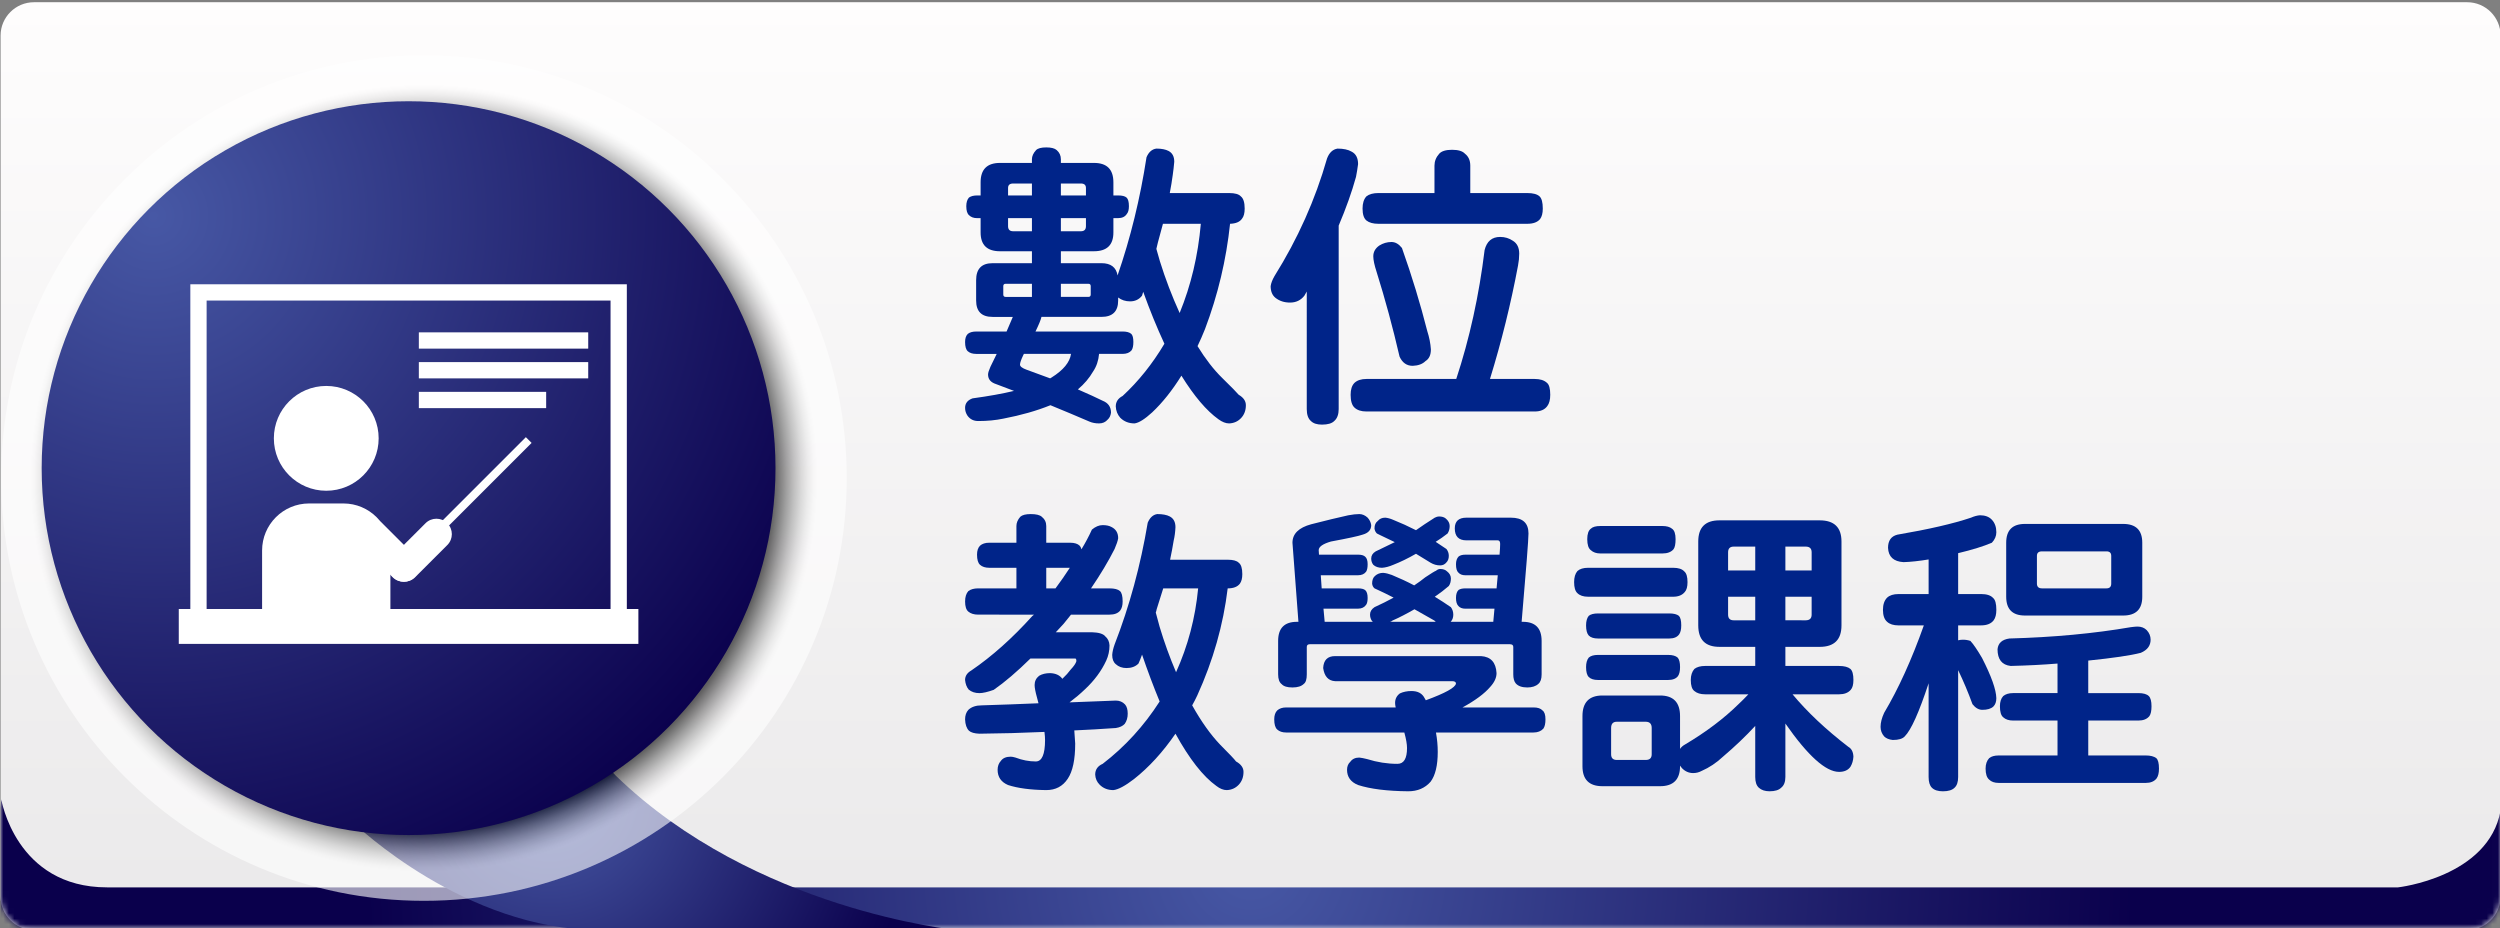 <?xml version="1.0" encoding="utf-8"?>
<!-- Generator: Adobe Illustrator 16.0.0, SVG Export Plug-In . SVG Version: 6.00 Build 0)  -->
<!DOCTYPE svg PUBLIC "-//W3C//DTD SVG 1.1//EN" "http://www.w3.org/Graphics/SVG/1.1/DTD/svg11.dtd">
<svg version="1.1" id="圖層_1" xmlns="http://www.w3.org/2000/svg" xmlns:xlink="http://www.w3.org/1999/xlink" x="0px" y="0px"
	 width="450px" height="167.1px" viewBox="0 0 450 167.1" enable-background="new 0 0 450 167.1" xml:space="preserve">
<rect x="0" y="0" width="450" height="167.1" fill="#808080" stroke="none"/>
<g>
	<g>
		<linearGradient id="SVGID_1_" gradientUnits="userSpaceOnUse" x1="225.105" y1="0.401" x2="225.105" y2="167.402">
			<stop  offset="0" style="stop-color:#FEFDFD"/>
			<stop  offset="1" style="stop-color:#EAE9EA"/>
		</linearGradient>
		<path fill="url(#SVGID_1_)" d="M450.105,161.402c0,3.3-2.7,6-6,6h-438c-3.3,0-6-2.7-6-6V6.401c0-3.3,2.7-6,6-6h438
			c3.3,0,6,2.7,6,6V161.402z"/>
	</g>
	<defs>
		<filter id="Adobe_OpacityMaskFilter" filterUnits="userSpaceOnUse" x="0.105" y="143.846" width="449.995" height="23.556">
			<feColorMatrix  type="matrix" values="1 0 0 0 0  0 1 0 0 0  0 0 1 0 0  0 0 0 1 0"/>
		</filter>
	</defs>
	<mask maskUnits="userSpaceOnUse" x="0.105" y="143.846" width="449.995" height="23.556" id="SVGID_2_">
		<g filter="url(#Adobe_OpacityMaskFilter)">
			<g>
				<path fill="#FFFFFF" d="M444.1,0.401c3.3,0,6,2.7,6,6v155.001c0,3.3-2.7,6-6,6H6.105c-3.3,0-6-2.7-6-6V6.401c0-3.3,2.7-6,6-6
					H444.1z"/>
			</g>
		</g>
	</mask>
	<radialGradient id="SVGID_3_" cx="225.102" cy="155.624" r="159.315" gradientUnits="userSpaceOnUse">
		<stop  offset="0" style="stop-color:#4758A5"/>
		<stop  offset="1" style="stop-color:#0A004C"/>
	</radialGradient>
	<path mask="url(#SVGID_2_)" fill="url(#SVGID_3_)" d="M450.1,145.925v21.477H0.105v-21.974l0.119-1.582
		c0,0,2.576,15.88,19.045,15.88c16.492,0,59.826,0,59.826,0h62.494h290.055C431.645,159.726,447.934,157.909,450.1,145.925z"/>
	<radialGradient id="SVGID_4_" cx="98.98" cy="142.823" r="65.653" gradientUnits="userSpaceOnUse">
		<stop  offset="0" style="stop-color:#4758A5"/>
		<stop  offset="1" style="stop-color:#0A004C"/>
	</radialGradient>
	<path fill="url(#SVGID_4_)" d="M63.915,148.358c0,0,19.776,19.044,43.948,19.044c24.171,0,64.273,0,64.273,0
		s-36.258-3.479-61.344-27.833C110.792,139.569,97.791,123.271,63.915,148.358z"/>
	<g>
		<g>
			
				<radialGradient id="SVGID_5_" cx="375.768" cy="2160.532" r="76.104" gradientTransform="matrix(0 -1 1 0 -2084.226 461.814)" gradientUnits="userSpaceOnUse">
				<stop  offset="0.827" style="stop-color:#000000"/>
				<stop  offset="0.839" style="stop-color:#2A2A2A"/>
				<stop  offset="0.858" style="stop-color:#6A6A6A"/>
				<stop  offset="0.876" style="stop-color:#9F9F9F"/>
				<stop  offset="0.893" style="stop-color:#C9C9C9"/>
				<stop  offset="0.908" style="stop-color:#E6E6E6"/>
				<stop  offset="0.922" style="stop-color:#F9F9F9"/>
				<stop  offset="0.931" style="stop-color:#FFFFFF"/>
			</radialGradient>
			<path opacity="0.6" fill="url(#SVGID_5_)" d="M76.307,9.946c42.029,0,76.106,34.064,76.106,76.104
				c0,42.033-34.077,76.099-76.106,76.099c-42.033,0-76.107-34.065-76.107-76.099C0.2,44.01,34.274,9.946,76.307,9.946z"/>
		</g>
		<path fill="none" d="M139.642,84.319c0,36.506-29.592,66.094-66.096,66.094c-36.502,0-66.098-29.588-66.098-66.094
			c0-36.502,29.596-66.096,66.098-66.096C110.05,18.223,139.642,47.817,139.642,84.319z"/>
	</g>
	<g>
		<radialGradient id="SVGID_6_" cx="27.643" cy="38.855" r="133.214" gradientUnits="userSpaceOnUse">
			<stop  offset="0" style="stop-color:#4758A5"/>
			<stop  offset="1" style="stop-color:#0A004C"/>
		</radialGradient>
		<circle fill="url(#SVGID_6_)" cx="73.544" cy="84.268" r="66.043"/>
		<g>
			<g>
				<g>
					<rect x="32.179" y="109.62" fill="#FFFFFF" width="82.73" height="6.28"/>
				</g>
				<g>
					<g>
						<path fill="#FFFFFF" d="M112.83,113.846H34.261V51.17h78.568V113.846z M37.191,110.916H109.9V54.1H37.191V110.916z"/>
					</g>
					<g>
						<g>
							<path fill="#FFFFFF" d="M68.158,78.897c0,5.214-4.223,9.437-9.434,9.437c-5.207,0-9.43-4.223-9.43-9.437
								c0-5.204,4.223-9.427,9.43-9.427C63.935,69.47,68.158,73.693,68.158,78.897z"/>
						</g>
						<g>
							<path fill="#FFFFFF" d="M47.177,112.17V99.088c0-4.675,3.791-8.466,8.463-8.466h6.172c4.675,0,8.46,3.791,8.46,8.466v13.082"
								/>
						</g>
						<g>
							<path fill="#FFFFFF" d="M74.61,103.906c-1.087,1.084-2.845,1.084-3.929,0l-5.797-5.797c-1.084-1.081-1.084-2.844,0-3.926l0,0
								c1.085-1.084,2.842-1.084,3.926,0l5.8,5.797C75.694,101.063,75.694,102.825,74.61,103.906L74.61,103.906z"/>
						</g>
						<g>
							<path fill="#FFFFFF" d="M70.791,103.906c-1.085-1.081-1.085-2.844,0-3.926l5.802-5.797c1.082-1.084,2.839-1.084,3.923,0l0,0
								c1.088,1.082,1.088,2.845,0,3.926l-5.797,5.797C73.634,104.99,71.877,104.99,70.791,103.906L70.791,103.906z"/>
						</g>
					</g>
					<g>
						
							<rect x="86.417" y="75.902" transform="matrix(0.707 0.707 -0.707 0.707 87.219 -36.069)" fill="#FFFFFF" width="1.464" height="22.694"/>
					</g>
				</g>
			</g>
			<g>
				<g>
					<rect x="75.391" y="59.823" fill="#FFFFFF" width="30.488" height="2.93"/>
				</g>
				<g>
					<rect x="75.391" y="65.178" fill="#FFFFFF" width="30.488" height="2.93"/>
				</g>
				<g>
					<rect x="75.391" y="70.533" fill="#FFFFFF" width="22.918" height="2.931"/>
				</g>
			</g>
		</g>
	</g>
	<g>
		<path fill="#002489" d="M180.001,29.326h5.746v-0.645c0-0.572,0.25-1.128,0.752-1.665c0.322-0.322,0.932-0.483,1.826-0.483
			s1.521,0.161,1.881,0.483c0.5,0.43,0.752,0.985,0.752,1.665v0.645h5.961c2.328,0,3.492,1.164,3.492,3.491v2.363h0.859
			c0.715,0,1.217,0.126,1.504,0.376c0.285,0.251,0.43,0.771,0.43,1.558c0,0.645-0.127,1.11-0.377,1.396
			c-0.322,0.502-0.842,0.752-1.557,0.752h-0.859v2.578c0,2.256-1.164,3.384-3.492,3.384h-5.961v2.148h7.305
			c1.682,0,2.648,0.734,2.9,2.202c2.326-6.731,4.063-13.821,5.209-21.27c0.395-0.931,0.984-1.45,1.773-1.558
			c0.93,0,1.664,0.144,2.201,0.43c0.68,0.358,1.021,1.003,1.021,1.934c-0.072,0.824-0.162,1.611-0.27,2.363
			c-0.143,1.074-0.322,2.167-0.537,3.276h10.689c1.037,0,1.736,0.197,2.094,0.591c0.465,0.358,0.699,1.093,0.699,2.202
			c0,0.824-0.162,1.433-0.484,1.826c-0.395,0.573-1.109,0.878-2.148,0.913c-0.68,6.481-2.184,12.802-4.512,18.96
			c-0.43,1.074-0.877,2.095-1.342,3.062c1.432,2.328,2.918,4.243,4.457,5.747c1.646,1.611,2.633,2.613,2.955,3.008
			c0.859,0.501,1.289,1.128,1.289,1.88c0,0.931-0.287,1.7-0.859,2.31c-0.574,0.608-1.289,0.931-2.148,0.967
			c-0.609,0-1.254-0.251-1.934-0.752c-2.148-1.54-4.369-4.154-6.66-7.842c-1.648,2.649-3.402,4.852-5.264,6.606
			c-1.326,1.217-2.383,1.88-3.17,1.987c-1.039,0-1.898-0.341-2.578-1.021c-0.502-0.573-0.77-1.254-0.805-2.041
			c0-0.824,0.41-1.45,1.234-1.88c2.865-2.65,5.371-5.782,7.52-9.399c-1.361-2.936-2.631-6.051-3.813-9.346
			c-0.072,0.287-0.145,0.52-0.215,0.698c-0.537,0.681-1.254,1.021-2.148,1.021c-0.824,0-1.541-0.232-2.148-0.698v-0.054v0.591
			c0,1.97-1.004,2.954-3.008,2.954h-10.797c-0.107,0.502-0.465,1.379-1.074,2.632h15.684c0.717,0,1.236,0.144,1.559,0.43
			c0.25,0.251,0.375,0.734,0.375,1.45c0,0.681-0.107,1.182-0.322,1.504c-0.357,0.43-0.895,0.645-1.611,0.645h-4.242
			c-0.107,1.218-0.467,2.274-1.074,3.169c-0.682,1.182-1.594,2.256-2.74,3.223c1.969,0.859,3.455,1.539,4.459,2.041
			c1.002,0.394,1.504,1.109,1.504,2.148c-0.072,0.537-0.27,0.948-0.592,1.235c-0.395,0.465-0.912,0.698-1.557,0.698
			s-1.219-0.107-1.719-0.322c-2.328-1.003-4.674-1.987-7.037-2.954c-2.471,1.002-5.299,1.808-8.486,2.417
			c-1.361,0.286-2.865,0.43-4.512,0.43c-0.824,0-1.469-0.322-1.934-0.967c-0.287-0.43-0.43-0.896-0.43-1.396
			c0-0.824,0.447-1.396,1.344-1.719c2.9-0.395,5.389-0.842,7.465-1.343c-1.182-0.466-2.363-0.913-3.545-1.343
			c-0.752-0.322-1.127-0.859-1.127-1.611c0-0.286,0.143-0.752,0.43-1.396c0.357-0.752,0.732-1.521,1.127-2.31h-3.705
			c-0.645,0-1.146-0.161-1.504-0.483c-0.322-0.286-0.484-0.841-0.484-1.665c0-0.645,0.162-1.128,0.484-1.45
			c0.357-0.286,0.859-0.43,1.504-0.43h5.479c0.393-0.895,0.77-1.772,1.127-2.632h-3.652c-1.969,0-2.953-0.984-2.953-2.954v-3.652
			c0-2.041,0.984-3.062,2.953-3.062h7.09v-2.148h-5.746c-2.328,0-3.492-1.128-3.492-3.384v-2.578h-0.645
			c-0.609,0-1.092-0.179-1.449-0.537c-0.322-0.286-0.484-0.823-0.484-1.611c0-0.68,0.162-1.199,0.484-1.558
			c0.357-0.25,0.84-0.376,1.449-0.376h0.645v-2.363C176.509,30.49,177.673,29.326,180.001,29.326z M185.748,53.443v-2.363h-4.727
			c-0.287,0-0.43,0.144-0.43,0.43v1.504c0,0.287,0.143,0.43,0.43,0.43H185.748z M181.451,35.181h4.297v-2.148h-3.383
			c-0.609,0-0.914,0.269-0.914,0.806V35.181z M185.748,41.626v-2.363h-4.297v1.45c0,0.609,0.305,0.913,0.914,0.913H185.748z
			 M192.785,63.701h-8.486c-0.037,0.072-0.072,0.144-0.107,0.215c-0.395,0.824-0.592,1.396-0.592,1.719s0.395,0.627,1.182,0.913
			c1.539,0.573,2.955,1.093,4.244,1.558c0.107-0.071,0.195-0.125,0.268-0.161C191.406,66.62,192.57,65.205,192.785,63.701z
			 M190.958,33.032v2.148h4.512v-1.343c0-0.537-0.305-0.806-0.914-0.806H190.958z M194.556,41.626c0.609,0,0.914-0.304,0.914-0.913
			v-1.45h-4.512v2.363H194.556z M195.9,53.443c0.285,0,0.43-0.143,0.43-0.43v-1.504c0-0.286-0.145-0.43-0.43-0.43h-4.941v2.363
			H195.9z M208.146,44.795c0.143,0.537,0.357,1.289,0.645,2.256c0.967,3.115,2.148,6.213,3.545,9.292
			c2.041-4.977,3.311-10.33,3.813-16.06h-6.82c-0.287,1.11-0.592,2.238-0.914,3.384C208.306,44.062,208.216,44.438,208.146,44.795z"
			/>
		<path fill="#002489" d="M240.748,26.748c1.074,0,1.916,0.18,2.525,0.537c0.787,0.395,1.182,1.146,1.182,2.256
			c-0.107,0.824-0.234,1.594-0.377,2.31c-0.752,2.722-1.791,5.64-3.115,8.755v33.032c0,0.967-0.268,1.683-0.805,2.148
			c-0.43,0.43-1.164,0.645-2.203,0.645c-0.895,0-1.557-0.215-1.986-0.645c-0.502-0.43-0.752-1.146-0.752-2.148V52.476
			c-0.18,0.287-0.322,0.537-0.43,0.752c-0.645,0.824-1.504,1.235-2.578,1.235c-1.039,0-1.916-0.286-2.633-0.859
			c-0.572-0.465-0.859-1.163-0.859-2.095c0.072-0.537,0.305-1.146,0.699-1.826c4.189-6.695,7.34-13.75,9.453-21.162
			C239.262,27.483,239.889,26.892,240.748,26.748z M270.021,42.647c0.859,0,1.629,0.233,2.309,0.698
			c0.752,0.466,1.129,1.235,1.129,2.31c0,0.681-0.072,1.396-0.215,2.148c-1.289,6.875-2.973,13.679-5.049,20.41h8.057
			c0.967,0,1.699,0.232,2.201,0.698c0.395,0.322,0.592,1.038,0.592,2.148c0,0.895-0.18,1.575-0.537,2.041
			c-0.467,0.645-1.219,0.967-2.256,0.967h-30.293c-0.932,0-1.648-0.233-2.148-0.698c-0.467-0.43-0.699-1.2-0.699-2.31
			c0-0.967,0.232-1.684,0.699-2.148c0.5-0.466,1.217-0.698,2.148-0.698h16.166c2.398-7.269,4.1-15.003,5.104-23.203
			C267.621,43.435,268.553,42.647,270.021,42.647z M261.373,26.963c1.109,0,1.881,0.233,2.311,0.698
			c0.645,0.502,0.967,1.218,0.967,2.148v4.941h10.258c1.039,0,1.773,0.197,2.203,0.591c0.393,0.358,0.59,1.093,0.59,2.202
			c0,0.824-0.16,1.45-0.482,1.88c-0.467,0.573-1.236,0.859-2.311,0.859h-26.801c-0.932,0-1.648-0.196-2.148-0.591
			c-0.467-0.394-0.699-1.109-0.699-2.148c0-0.967,0.232-1.7,0.699-2.202c0.5-0.394,1.217-0.591,2.148-0.591h10.098V29.81
			c0-0.787,0.285-1.504,0.859-2.148C259.494,27.197,260.264,26.963,261.373,26.963z M250.471,43.56c0.68,0,1.307,0.358,1.879,1.074
			c1.791,5.049,3.313,10.044,4.566,14.985c0.357,1.11,0.572,2.202,0.645,3.276c0,1.003-0.322,1.701-0.967,2.095
			c-0.537,0.537-1.309,0.824-2.311,0.859c-1.074,0-1.861-0.555-2.363-1.665c-1.217-5.264-2.596-10.348-4.135-15.254
			c-0.395-1.217-0.592-2.148-0.592-2.793c0-0.787,0.357-1.432,1.074-1.934C248.947,43.775,249.682,43.56,250.471,43.56z"/>
		<path fill="#002489" d="M178.068,97.69h4.887v-3.008c0-0.572,0.232-1.128,0.699-1.665c0.357-0.322,0.984-0.483,1.879-0.483
			c0.967,0,1.629,0.161,1.988,0.483c0.537,0.43,0.805,0.985,0.805,1.665v3.008h4.297c0.787,0,1.361,0.18,1.719,0.537
			c0.143,0.144,0.25,0.358,0.322,0.645c0.717-1.182,1.344-2.363,1.881-3.545c0.645-0.537,1.289-0.806,1.934-0.806
			s1.162,0.107,1.557,0.322c0.824,0.395,1.236,1.074,1.236,2.041c-0.072,0.466-0.287,1.11-0.645,1.934
			c-1.146,2.256-2.561,4.619-4.244,7.09h3.33c0.895,0,1.521,0.161,1.881,0.483c0.322,0.287,0.482,0.913,0.482,1.88
			c0,0.681-0.143,1.218-0.43,1.611c-0.395,0.502-1.039,0.752-1.934,0.752h-6.928c-0.43,0.537-0.879,1.093-1.344,1.665
			c-0.465,0.502-0.932,1.003-1.396,1.504h6.5c1.252,0.036,2.059,0.287,2.416,0.752c0.465,0.395,0.717,0.932,0.752,1.611
			c0,0.967-0.197,1.88-0.59,2.739c-0.859,1.862-2.131,3.581-3.814,5.156c-0.859,0.824-1.791,1.611-2.793,2.363
			c2.793-0.107,5.568-0.215,8.326-0.322c0.68,0,1.234,0.233,1.664,0.698c0.322,0.358,0.484,0.913,0.484,1.665
			c0,0.717-0.18,1.325-0.537,1.826c-0.359,0.395-0.896,0.645-1.611,0.752c-2.543,0.18-5.031,0.322-7.467,0.43
			c0.072,0.824,0.125,1.611,0.162,2.363c0,2.9-0.449,5.013-1.344,6.338c-0.895,1.36-2.184,2.041-3.867,2.041
			c-2.828-0.036-5.121-0.341-6.875-0.913c-1.254-0.537-1.879-1.45-1.879-2.739c0-0.645,0.195-1.182,0.59-1.611
			c0.357-0.502,0.949-0.752,1.773-0.752c0.215,0,0.5,0.054,0.859,0.161c1.217,0.465,2.434,0.698,3.652,0.698
			c1.109,0,1.664-1.289,1.664-3.867c0-0.394-0.035-0.877-0.107-1.45c-4.01,0.18-7.914,0.287-11.709,0.322
			c-0.895-0.035-1.521-0.215-1.879-0.537c-0.43-0.43-0.664-1.109-0.699-2.041c0-0.716,0.197-1.289,0.592-1.719
			c0.572-0.537,1.377-0.806,2.416-0.806c3.473-0.107,6.875-0.232,10.205-0.376c-0.072-0.322-0.16-0.662-0.268-1.021
			c-0.287-1.038-0.43-1.79-0.43-2.256c0-0.68,0.268-1.235,0.805-1.665c0.537-0.322,1.199-0.483,1.988-0.483
			c1.002,0.036,1.736,0.376,2.201,1.021c0.609-0.572,1.109-1.128,1.504-1.665c0.572-0.608,0.914-1.109,1.021-1.504
			c0-0.322-0.072-0.483-0.215-0.483h-7.574c-0.18,0-0.34,0-0.482,0c-2.4,2.363-4.602,4.243-6.607,5.64
			c-1.109,0.395-1.969,0.591-2.578,0.591c-0.787,0-1.432-0.215-1.934-0.645c-0.357-0.43-0.572-1.002-0.645-1.719
			c0-0.716,0.377-1.289,1.129-1.719c3.723-2.542,7.375-5.801,10.957-9.775c0.107-0.107,0.215-0.196,0.322-0.269H176.08
			c-0.752,0-1.342-0.179-1.771-0.537c-0.395-0.322-0.592-0.931-0.592-1.826c0-0.823,0.197-1.45,0.592-1.88
			c0.43-0.322,1.02-0.483,1.771-0.483h6.875v-3.706h-4.887c-0.717,0-1.271-0.179-1.666-0.537c-0.357-0.322-0.537-0.931-0.537-1.826
			c0-0.716,0.18-1.253,0.537-1.611C176.796,97.869,177.351,97.69,178.068,97.69z M189.992,105.907
			c0.93-1.253,1.789-2.488,2.578-3.706h-4.244v3.706H189.992z M208.306,92.533c0.967,0,1.719,0.144,2.256,0.43
			c0.68,0.358,1.021,1.003,1.021,1.934c-0.037,0.859-0.145,1.665-0.322,2.417c-0.18,1.11-0.395,2.256-0.645,3.438h10.42
			c0.93,0,1.574,0.18,1.934,0.537c0.43,0.322,0.645,1.003,0.645,2.041c0,0.752-0.145,1.325-0.43,1.719
			c-0.43,0.573-1.164,0.859-2.203,0.859c-0.787,6.553-2.613,12.98-5.479,19.282c-0.287,0.609-0.59,1.2-0.912,1.772
			c1.646,2.937,3.33,5.3,5.049,7.09c1.611,1.611,2.559,2.613,2.846,3.008c0.895,0.501,1.344,1.128,1.344,1.88
			c0,0.931-0.287,1.7-0.859,2.31c-0.574,0.608-1.289,0.931-2.148,0.967c-0.609,0-1.236-0.251-1.881-0.752
			c-2.398-1.719-4.852-4.853-7.357-9.399c-2.293,3.33-4.781,6.051-7.467,8.164c-1.576,1.217-2.811,1.88-3.705,1.987
			c-1.004,0-1.826-0.322-2.471-0.967c-0.502-0.502-0.771-1.11-0.807-1.826c0-0.896,0.447-1.54,1.344-1.934
			c4.01-3.08,7.43-6.821,10.258-11.226c-1.109-2.686-2.166-5.496-3.168-8.433c-0.215,0.609-0.43,1.146-0.645,1.611
			c-0.537,0.537-1.254,0.806-2.148,0.806c-0.789,0-1.434-0.232-1.934-0.698c-0.43-0.357-0.645-0.913-0.645-1.665
			c0.035-0.537,0.178-1.163,0.43-1.88c2.686-6.91,4.672-14.215,5.961-21.914C206.982,93.16,207.554,92.641,208.306,92.533z
			 M208.039,110.258c0.178,0.609,0.41,1.469,0.697,2.578c0.824,2.758,1.809,5.479,2.955,8.164c2.148-4.762,3.473-9.793,3.975-15.093
			h-6.285c-0.395,1.218-0.787,2.471-1.182,3.76C208.164,109.882,208.109,110.079,208.039,110.258z"/>
		<path fill="#002489" d="M240.318,118.1h26.266c1.754,0.107,2.686,1.128,2.793,3.062c0,0.824-0.377,1.647-1.129,2.471
			c-1.039,1.218-2.703,2.453-4.994,3.706h12.783c0.752,0,1.289,0.18,1.611,0.537c0.357,0.251,0.537,0.788,0.537,1.611
			c0,0.752-0.127,1.308-0.377,1.665c-0.43,0.466-1.02,0.698-1.771,0.698h-17.564c0.215,1.182,0.322,2.345,0.322,3.491
			c0,2.435-0.43,4.225-1.289,5.371c-1.002,1.146-2.346,1.719-4.027,1.719c-3.797-0.036-6.805-0.412-9.023-1.128
			c-1.326-0.537-1.988-1.45-1.988-2.739c0-0.609,0.197-1.093,0.592-1.45c0.357-0.502,0.895-0.752,1.611-0.752
			c0.357,0.035,0.822,0.125,1.396,0.269c1.826,0.572,3.652,0.859,5.479,0.859c1.145,0,1.719-0.949,1.719-2.847
			c0-0.68-0.162-1.611-0.484-2.793h-21.27c-0.68,0-1.217-0.179-1.611-0.537c-0.357-0.322-0.537-0.931-0.537-1.826
			c0-0.716,0.18-1.253,0.537-1.611c0.395-0.357,0.932-0.537,1.611-0.537h19.713c-0.072-0.322-0.107-0.591-0.107-0.806
			c0-0.716,0.285-1.289,0.859-1.719c0.607-0.286,1.307-0.43,2.094-0.43c1.146,0,1.934,0.43,2.363,1.289
			c0.072,0.144,0.143,0.269,0.215,0.376c3.51-1.289,5.318-2.291,5.426-3.008c0-0.286-0.234-0.43-0.699-0.43h-21.055
			c-1.217-0.071-1.934-0.859-2.148-2.363C238.242,118.817,238.957,118.1,240.318,118.1z M244.67,92.533
			c0.537,0,1.037,0.215,1.504,0.645c0.357,0.395,0.572,0.842,0.645,1.343c0,0.859-0.52,1.433-1.559,1.719
			c-0.717,0.251-2.613,0.663-5.693,1.235c-1.469,0.43-2.201,0.949-2.201,1.558l0.053,0.806h7.037c0.607,0,1.037,0.126,1.289,0.376
			c0.285,0.251,0.43,0.698,0.43,1.343c0,0.609-0.09,1.057-0.27,1.343c-0.322,0.43-0.805,0.645-1.449,0.645h-6.715l0.162,2.363h6.553
			c0.607,0,1.037,0.107,1.289,0.322c0.285,0.251,0.43,0.717,0.43,1.396c0,0.573-0.09,0.985-0.27,1.235
			c-0.322,0.466-0.805,0.698-1.449,0.698h-6.23l0.215,2.363h8.701c-0.072-0.035-0.127-0.071-0.162-0.107
			c-0.25-0.357-0.375-0.752-0.375-1.182c0-0.537,0.268-0.984,0.805-1.343c1.254-0.572,2.398-1.146,3.438-1.719
			c-0.967-0.501-1.879-0.948-2.738-1.343c-0.287-0.143-0.52-0.25-0.699-0.322c-0.25-0.215-0.395-0.501-0.43-0.859
			c0-0.645,0.18-1.109,0.537-1.396c0.395-0.357,0.877-0.537,1.451-0.537c0.465,0.036,0.984,0.161,1.557,0.376
			c1.396,0.573,2.74,1.2,4.029,1.88c0.752-0.501,1.414-0.984,1.986-1.45c1.074-0.716,1.719-1.109,1.934-1.182
			c0.25-0.215,0.502-0.322,0.752-0.322c0.537,0,0.949,0.144,1.236,0.43c0.465,0.358,0.697,0.788,0.697,1.289
			c0,0.537-0.125,0.985-0.375,1.343c-0.789,0.681-1.631,1.325-2.525,1.934c1.002,0.609,1.969,1.235,2.9,1.88
			c0.287,0.395,0.43,0.842,0.43,1.343c0,0.466-0.125,0.859-0.375,1.182c-0.037,0.036-0.072,0.072-0.107,0.107h7.68
			c0.072-0.859,0.143-1.646,0.215-2.363h-5.264c-0.537,0-0.949-0.161-1.234-0.483c-0.287-0.286-0.43-0.77-0.43-1.45
			c0-0.68,0.16-1.163,0.482-1.45c0.287-0.179,0.68-0.269,1.182-0.269h5.641c0.07-0.895,0.143-1.683,0.215-2.363h-5.855
			c-0.537,0-0.949-0.161-1.234-0.483c-0.287-0.25-0.43-0.752-0.43-1.504c0-0.608,0.16-1.074,0.482-1.396
			c0.287-0.215,0.68-0.322,1.182-0.322h6.178c0.07-0.895,0.107-1.539,0.107-1.934c0-0.43-0.145-0.645-0.43-0.645h-5.641
			c-1.396,0-2.094-0.716-2.094-2.148c0-1.289,0.697-1.934,2.094-1.934h8.004c2.111,0,3.168,0.949,3.168,2.847
			c0,1.039-0.412,6.338-1.234,15.898h0.215c2.256,0,3.383,1.146,3.383,3.438v6.016c0,0.824-0.197,1.396-0.59,1.719
			c-0.467,0.43-1.129,0.645-1.988,0.645c-0.967,0-1.664-0.25-2.094-0.752c-0.287-0.357-0.43-0.895-0.43-1.611v-4.941
			c0-0.322-0.215-0.483-0.645-0.483h-35.934c-0.395,0-0.59,0.161-0.59,0.483v4.941c0,0.896-0.18,1.469-0.537,1.719
			c-0.43,0.43-1.111,0.645-2.041,0.645c-0.932,0-1.576-0.196-1.934-0.591c-0.43-0.322-0.645-0.913-0.645-1.772v-6.016
			c0-2.291,1.127-3.438,3.383-3.438h0.27l-1.074-14.233c0-1.611,1.127-2.721,3.383-3.33c2.65-0.68,4.869-1.217,6.66-1.611
			C243.469,92.606,244.133,92.533,244.67,92.533z M259.01,92.963c0.537,0,0.949,0.126,1.236,0.376
			c0.465,0.395,0.697,0.842,0.697,1.343c0,0.502-0.125,0.949-0.375,1.343c-0.682,0.537-1.396,1.039-2.148,1.504
			c0.645,0.43,1.289,0.859,1.934,1.289c0.285,0.358,0.43,0.771,0.43,1.235c0,0.502-0.145,0.896-0.43,1.182
			c-0.287,0.358-0.664,0.537-1.129,0.537c-0.609,0-1.182-0.161-1.719-0.483c-0.932-0.572-1.809-1.109-2.631-1.611
			c-1.434,0.824-2.793,1.486-4.082,1.987c-0.752,0.322-1.434,0.502-2.041,0.537c-0.645,0-1.164-0.179-1.559-0.537
			c-0.25-0.322-0.375-0.698-0.375-1.128c0-0.537,0.268-0.967,0.805-1.289c1.217-0.572,2.363-1.128,3.438-1.665
			c-0.932-0.465-1.791-0.877-2.578-1.235c-0.25-0.143-0.465-0.25-0.645-0.322c-0.25-0.25-0.395-0.555-0.43-0.913
			c0-0.608,0.197-1.056,0.592-1.343c0.322-0.394,0.77-0.591,1.342-0.591c0.43,0.036,0.895,0.161,1.396,0.376
			c1.432,0.573,2.811,1.2,4.137,1.88c0.572-0.394,1.092-0.752,1.557-1.074c1.039-0.68,1.646-1.074,1.826-1.182
			C258.545,93.035,258.795,92.963,259.01,92.963z M250.201,111.923h8.271c-0.107-0.035-0.197-0.107-0.268-0.215
			c-1.254-0.716-2.453-1.396-3.6-2.041c-1.432,0.824-2.758,1.504-3.975,2.041C250.523,111.816,250.381,111.888,250.201,111.923z"/>
		<path fill="#002489" d="M285.865,102.201h15.309c0.93,0,1.592,0.215,1.986,0.645c0.395,0.322,0.592,0.967,0.592,1.934
			c0,0.824-0.162,1.415-0.484,1.772c-0.465,0.573-1.164,0.859-2.094,0.859h-15.309c-0.859,0-1.504-0.215-1.934-0.645
			c-0.395-0.357-0.59-1.021-0.59-1.987c0-0.859,0.195-1.521,0.59-1.987C284.361,102.399,285.006,102.201,285.865,102.201z
			 M288.443,125.19h10.367c2.398,0,3.598,1.235,3.598,3.706v5.908c0.215-0.322,0.52-0.591,0.914-0.806
			c3.795-2.256,7.018-4.69,9.668-7.305c0.537-0.501,1.109-1.074,1.719-1.719h-7.789c-0.824,0-1.469-0.196-1.934-0.591
			c-0.43-0.322-0.645-0.984-0.645-1.987c0-0.823,0.215-1.485,0.645-1.987c0.465-0.357,1.109-0.537,1.934-0.537h9.023v-3.438h-6.445
			c-2.543,0-3.813-1.289-3.813-3.867V97.475c0-2.542,1.27-3.813,3.813-3.813h18.047c2.613,0,3.922,1.271,3.922,3.813v15.093
			c0,2.578-1.309,3.867-3.922,3.867h-6.176v3.438h9.668c0.93,0,1.611,0.18,2.041,0.537c0.357,0.322,0.537,0.985,0.537,1.987
			c0,0.824-0.162,1.415-0.484,1.772c-0.465,0.537-1.164,0.806-2.094,0.806h-8.379c2.648,3.188,5.996,6.338,10.043,9.453
			c0.572,0.322,0.877,0.913,0.914,1.772c-0.037,0.68-0.215,1.289-0.537,1.826c-0.43,0.608-1.111,0.913-2.041,0.913
			c-2.4,0-5.623-2.9-9.668-8.701v9.614c0,0.895-0.252,1.539-0.752,1.934c-0.43,0.43-1.129,0.645-2.096,0.645
			c-0.824,0-1.469-0.215-1.934-0.645c-0.43-0.395-0.645-1.039-0.645-1.934v-9.185c-1.719,1.862-3.652,3.706-5.801,5.532
			c-1.182,1.109-2.471,1.969-3.867,2.578c-0.465,0.25-0.967,0.376-1.504,0.376c-0.787,0-1.469-0.305-2.041-0.913
			c-0.107-0.144-0.215-0.287-0.322-0.43v0.107c0,2.398-1.199,3.599-3.598,3.599h-10.367c-2.398,0-3.598-1.2-3.598-3.599v-9.023
			C284.846,126.425,286.045,125.19,288.443,125.19z M287.639,110.419h12.836c0.787,0,1.361,0.144,1.719,0.43
			c0.287,0.287,0.43,0.859,0.43,1.719c0,0.717-0.125,1.254-0.375,1.611c-0.359,0.502-0.949,0.752-1.773,0.752h-12.836
			c-0.752,0-1.309-0.179-1.666-0.537c-0.322-0.357-0.482-0.967-0.482-1.826c0-0.752,0.16-1.324,0.482-1.719
			C286.33,110.563,286.887,110.419,287.639,110.419z M287.639,117.885h12.621c0.787,0,1.361,0.161,1.719,0.483
			c0.287,0.322,0.43,0.896,0.43,1.719c0,0.717-0.125,1.254-0.375,1.611c-0.359,0.466-0.949,0.698-1.773,0.698h-12.621
			c-0.752,0-1.309-0.179-1.666-0.537c-0.322-0.322-0.482-0.913-0.482-1.772c0-0.752,0.16-1.324,0.482-1.719
			C286.33,118.046,286.887,117.885,287.639,117.885z M288.068,94.682h11.172c0.752,0,1.324,0.161,1.719,0.483
			c0.43,0.287,0.645,0.913,0.645,1.88c0,0.896-0.127,1.504-0.377,1.826c-0.43,0.502-1.092,0.752-1.986,0.752h-11.172
			c-0.717,0-1.289-0.196-1.719-0.591c-0.43-0.322-0.645-0.984-0.645-1.987c0-0.931,0.215-1.558,0.645-1.88
			C286.672,94.843,287.244,94.682,288.068,94.682z M296.232,136.791c0.715,0,1.074-0.341,1.074-1.021v-4.727
			c0-0.752-0.359-1.128-1.074-1.128h-5.211c-0.68,0-1.02,0.376-1.02,1.128v4.727c0,0.68,0.34,1.021,1.02,1.021H296.232z
			 M311.057,102.685h4.887v-4.297h-3.867c-0.68,0-1.02,0.341-1.02,1.021V102.685z M315.943,111.655v-4.243h-4.887v3.223
			c0,0.681,0.34,1.021,1.02,1.021H315.943z M321.369,98.388v4.297h4.727v-3.276c0-0.68-0.359-1.021-1.074-1.021H321.369z
			 M325.021,111.655c0.715,0,1.074-0.34,1.074-1.021v-3.223h-4.727v4.243H325.021z"/>
		<path fill="#002489" d="M356.389,92.748c0.93,0,1.646,0.269,2.148,0.806c0.537,0.573,0.805,1.325,0.805,2.256
			c0,0.681-0.268,1.308-0.805,1.88c-1.504,0.645-3.527,1.271-6.07,1.88v7.358h4.137c1.002,0,1.719,0.233,2.148,0.698
			c0.393,0.322,0.59,1.039,0.59,2.148c0,0.824-0.16,1.45-0.482,1.88c-0.467,0.609-1.219,0.913-2.256,0.913h-4.137v2.686
			c0.287-0.071,0.572-0.107,0.859-0.107c0.465,0,0.914,0.072,1.344,0.215c0.537,0.573,1.234,1.594,2.094,3.062
			c1.684,3.295,2.543,5.712,2.578,7.251c0,0.645-0.18,1.146-0.537,1.504c-0.43,0.395-1.092,0.591-1.986,0.591
			c-0.645,0-1.236-0.34-1.773-1.021c-0.752-2.076-1.611-4.117-2.578-6.123v19.229c0,0.895-0.215,1.539-0.645,1.934
			c-0.43,0.43-1.127,0.645-2.094,0.645c-0.896,0-1.559-0.215-1.988-0.645c-0.395-0.395-0.59-1.039-0.59-1.934v-16.865
			c-1.719,5.229-3.152,8.415-4.297,9.561c-0.395,0.43-1.111,0.645-2.148,0.645c-0.682-0.071-1.201-0.286-1.559-0.645
			c-0.43-0.501-0.645-1.074-0.645-1.719c0-0.752,0.215-1.593,0.645-2.524c2.578-4.332,4.959-9.578,7.145-15.737h-4.566
			c-0.895,0-1.576-0.215-2.041-0.645c-0.502-0.43-0.752-1.146-0.752-2.148c0-0.967,0.25-1.7,0.752-2.202
			c0.465-0.43,1.146-0.645,2.041-0.645h5.426v-6.23c-1.756,0.287-3.26,0.448-4.512,0.483c-1.791-0.107-2.723-0.967-2.793-2.578
			c0-1.289,0.555-2.076,1.664-2.363c5.658-0.967,10.08-1.987,13.268-3.062C355.35,92.928,355.887,92.784,356.389,92.748z
			 M384.748,112.782c0.68,0,1.234,0.215,1.664,0.645c0.465,0.502,0.699,1.074,0.699,1.719c0,1.074-0.592,1.862-1.773,2.363
			c-1.791,0.466-4.941,0.932-9.453,1.396v5.854h9.023c0.895,0,1.521,0.18,1.881,0.537c0.322,0.322,0.482,0.932,0.482,1.826
			c0,0.824-0.125,1.415-0.375,1.772c-0.43,0.537-1.094,0.806-1.988,0.806h-9.023v6.284h10.367c0.822,0,1.449,0.161,1.879,0.483
			c0.322,0.286,0.484,0.913,0.484,1.88c0,0.787-0.145,1.378-0.43,1.772c-0.43,0.537-1.074,0.806-1.934,0.806h-26.48
			c-0.752,0-1.324-0.197-1.719-0.591c-0.43-0.358-0.645-1.021-0.645-1.987c0-0.788,0.215-1.415,0.645-1.88
			c0.395-0.322,0.967-0.483,1.719-0.483h10.582v-6.284h-8.004c-0.752,0-1.342-0.196-1.771-0.591
			c-0.395-0.322-0.592-0.984-0.592-1.987c0-0.787,0.197-1.396,0.592-1.826c0.43-0.357,1.02-0.537,1.771-0.537h8.004v-5.317
			c-2.615,0.215-5.426,0.358-8.434,0.43c-1.576-0.179-2.363-1.182-2.363-3.008c0.107-1.109,0.824-1.754,2.148-1.934
			c7.914-0.215,15.201-0.895,21.861-2.041C384.104,112.819,384.496,112.782,384.748,112.782z M364.498,94.306h17.672
			c2.291,0,3.438,1.128,3.438,3.384v9.722c0,2.256-1.146,3.384-3.438,3.384h-17.672c-2.256,0-3.383-1.128-3.383-3.384V97.69
			C361.115,95.434,362.242,94.306,364.498,94.306z M379.162,105.907c0.572,0,0.859-0.286,0.859-0.859v-4.995
			c0-0.537-0.287-0.806-0.859-0.806h-11.602c-0.609,0-0.914,0.269-0.914,0.806v4.995c0,0.573,0.305,0.859,0.914,0.859H379.162z"/>
	</g>
</g>
</svg>
